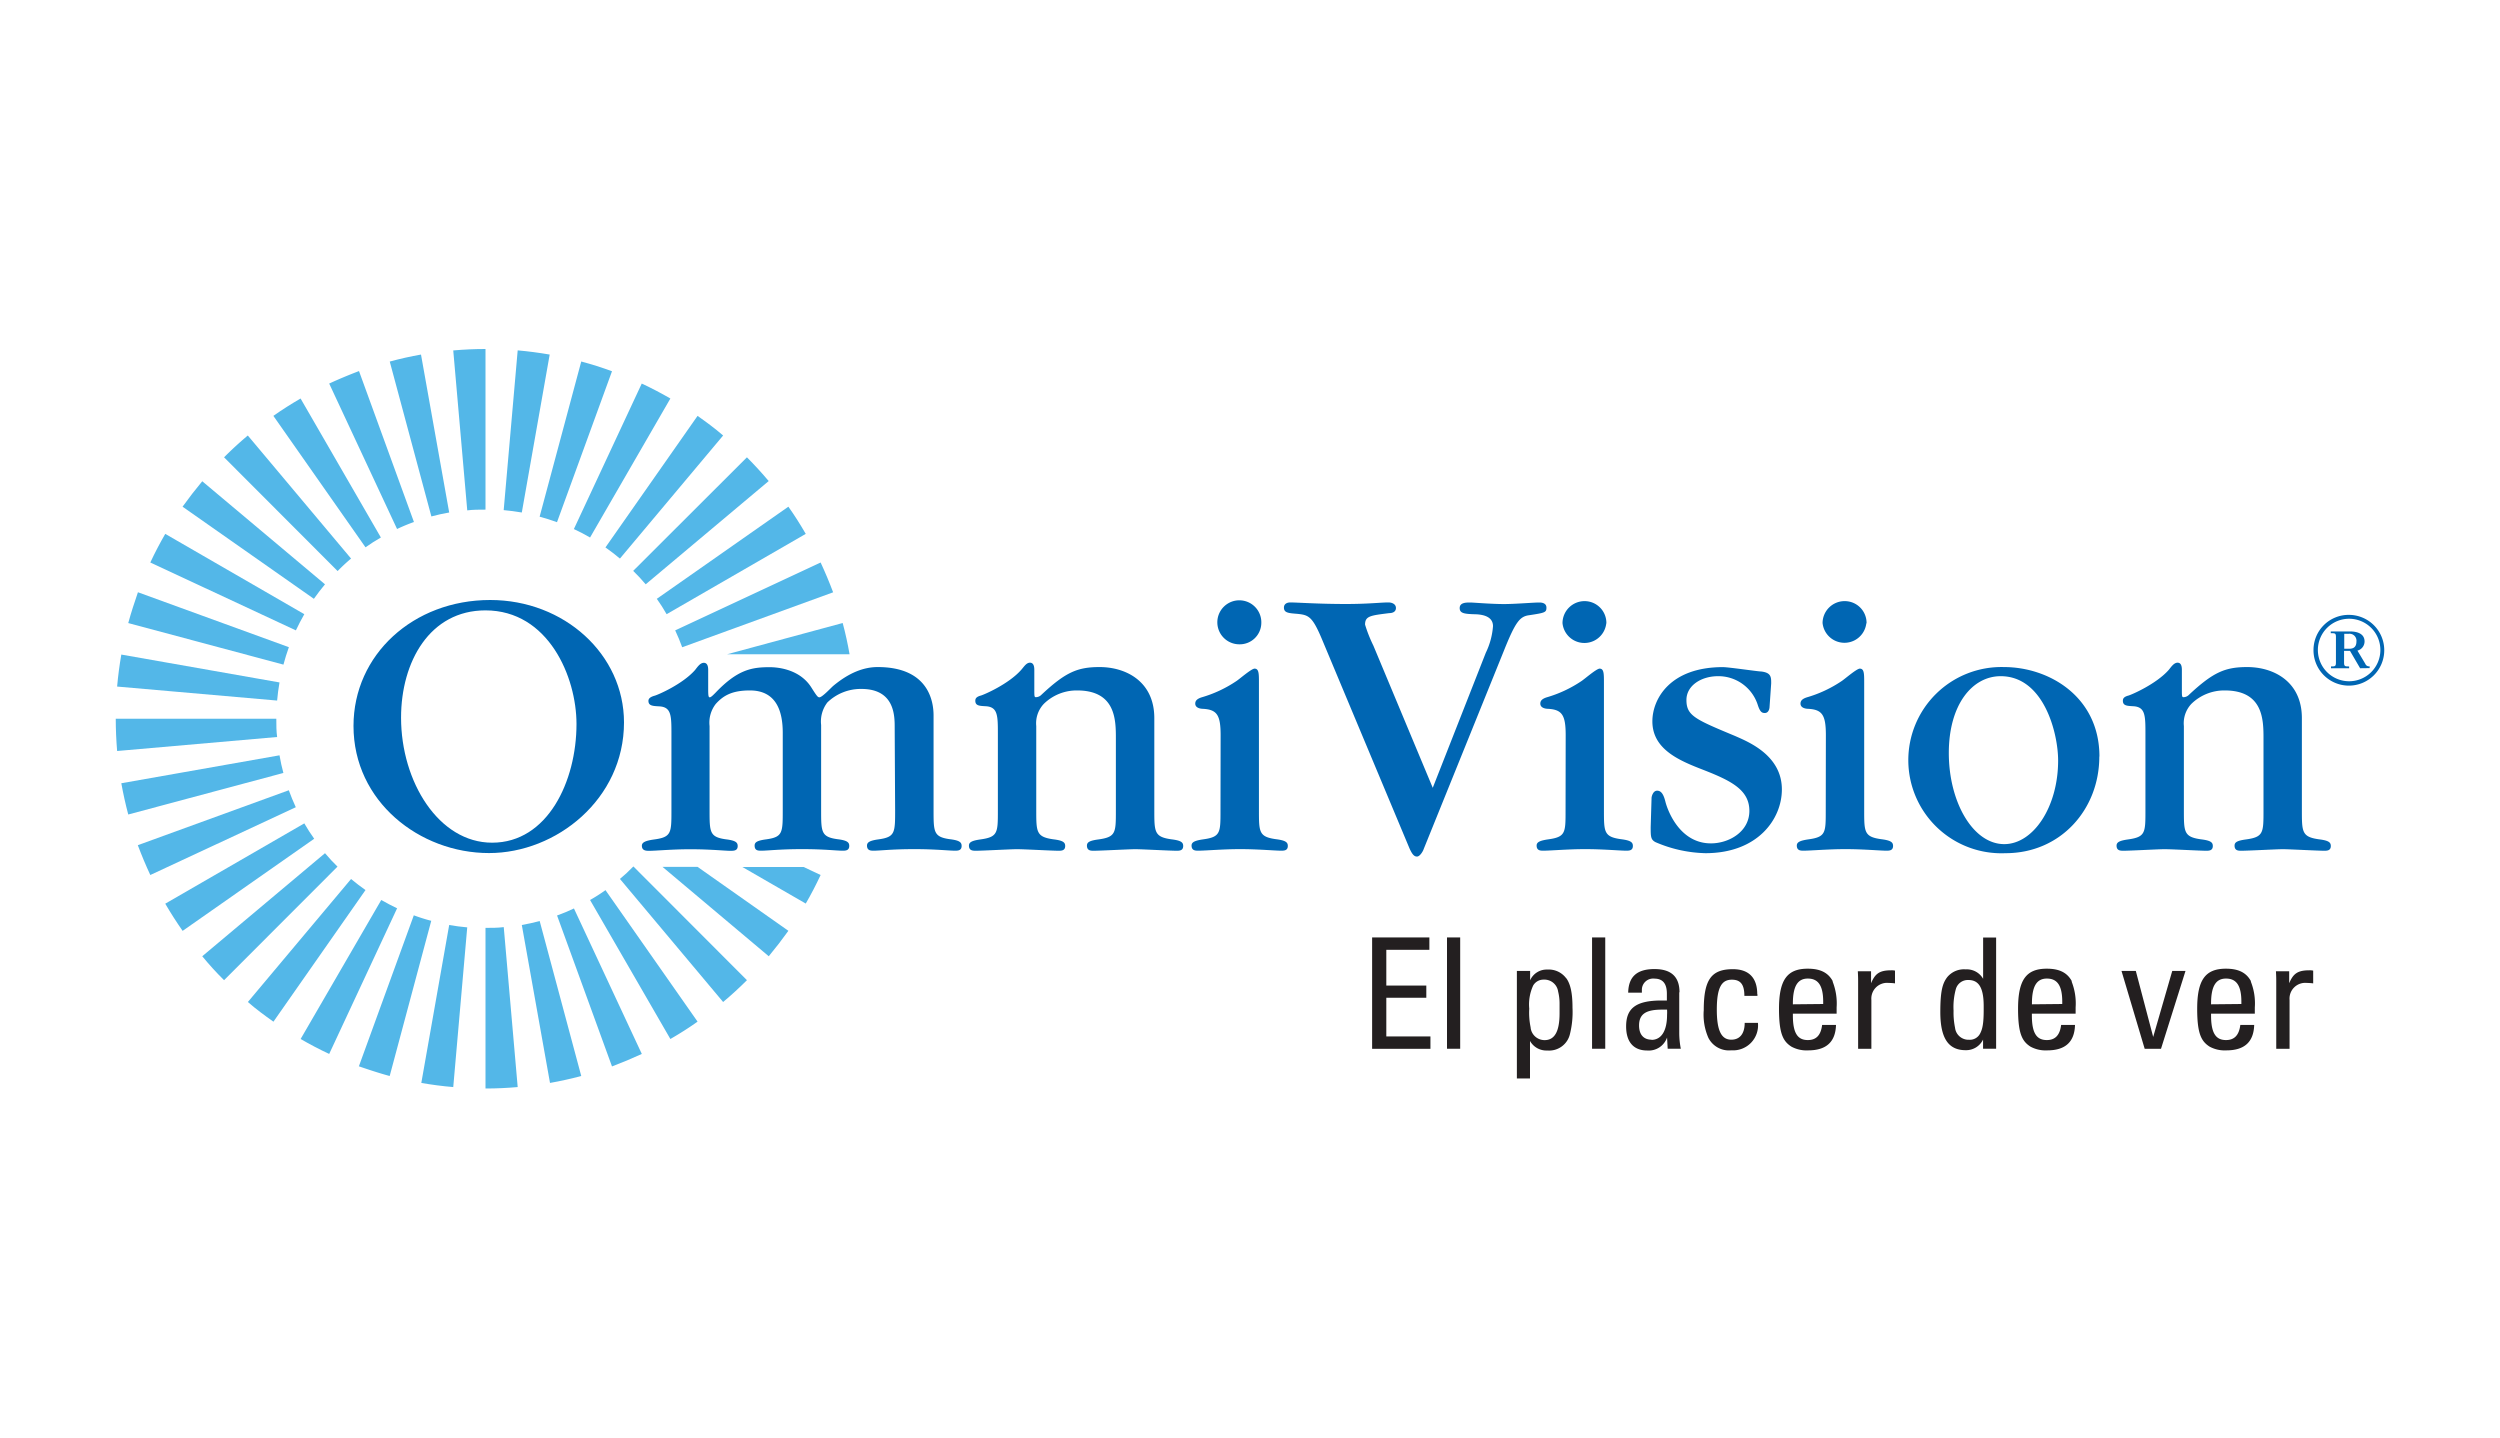 <svg id="Layer_1" data-name="Layer 1" xmlns="http://www.w3.org/2000/svg" viewBox="0 0 400 230"><defs><style>.cls-1,.cls-2{fill:#0066b3;}.cls-1{fill-rule:evenodd;}.cls-3{fill:#53b7e8;}.cls-4{fill:#231f20;}</style></defs><g id="OMNIVISION"><path class="cls-1" d="M99.84,115.6C99.84,104.7,90.28,96,78.43,96c-12.3,0-21.87,8.75-21.87,20.15,0,12.1,10.59,20.34,21.68,20.34,10.77,0,21.6-8.62,21.6-20.91m-7.6.25c0,9.19-4.63,19-13.5,19-8.55,0-14.57-9.76-14.57-20,0-9,4.63-17.17,13.5-17.17,10.07,0,14.57,10.64,14.57,18.18"/><path class="cls-2" d="M143.22,129.61c0,3.61,0,4.31-2.6,4.68-1.4.19-1.9.45-1.9,1,0,.82.63.82,1.08.82,1,0,2.91-.25,6.52-.25,3.3,0,5.51.25,6.47.25.44,0,1.07,0,1.07-.76,0-.57-.31-.89-1.9-1.08-2.59-.37-2.59-1.14-2.59-4.68V114.46c0-2.09-.7-7.73-8.94-7.73-2.22,0-4.56.89-7.1,3-.31.25-1.77,1.84-2.22,1.84-.25,0-.38-.13-1.26-1.52-2-3.24-6-3.3-6.72-3.3-2.85,0-5.13.38-8.68,4.12-.38.38-.7.7-.89.7s-.25-.19-.25-1.27v-3.11c0-.57-.13-1.14-.7-1.14s-1,.64-1.39,1.14c-2,2.29-6,4-6.47,4.12-.69.19-1,.45-1,.83,0,.82.76.82,1.78.88,1.9.13,1.9,1.52,1.9,4.5v12.17c0,3.55,0,4.25-2.73,4.62-1.39.19-2,.45-2,1,0,.82.7.82,1.2.82,1,0,3.62-.25,6.53-.25,3.23,0,5.58.25,6.4.25.57,0,1.2,0,1.2-.76,0-.57-.31-.89-1.9-1.08-2.6-.37-2.6-1.14-2.6-4.68V116.17a4.88,4.88,0,0,1,1-3.55c1.2-1.33,2.6-2.15,5.45-2.15,4.37,0,5.26,3.55,5.26,6.78v12.36c0,3.61,0,4.31-2.6,4.68-1.46.19-1.9.45-1.9,1,0,.82.57.82,1.08.82,1,0,3-.25,6.52-.25s5.45.25,6.47.25c.44,0,1.07,0,1.07-.76,0-.57-.31-.89-1.9-1.08-2.6-.37-2.6-1.14-2.6-4.68V116a5,5,0,0,1,1-3.61,7.68,7.68,0,0,1,5.44-2.16c5.33,0,5.33,4.31,5.33,6.15Z"/><path class="cls-2" d="M178.54,129.67c0,3.55,0,4.24-2.72,4.63-1.46.19-1.91.44-1.91,1,0,.82.64.82,1.08.82,1.08,0,5.71-.25,6.66-.25s5.64.25,6.59.25c.44,0,1.07,0,1.07-.76,0-.57-.31-.88-1.9-1.07-2.72-.39-2.72-1.15-2.72-4.7V114.9c0-5.89-4.56-8.17-8.75-8.17-3.55,0-5.45.82-9.31,4.43a1.26,1.26,0,0,1-.89.39c-.25,0-.25-.19-.25-1.27v-3.11c0-.57-.13-1.14-.7-1.14s-.95.64-1.39,1.14c-2,2.28-6,4-6.47,4.12-.69.19-.88.45-.88.83,0,.82.69.82,1.71.88,1.9.13,1.9,1.52,1.9,4.5v12.17c0,3.55,0,4.24-2.73,4.63-1.39.19-1.9.44-1.9,1,0,.82.64.82,1.14.82,1,0,5.58-.25,6.53-.25,1.2,0,5.7.25,6.65.25.45,0,1.08,0,1.08-.76,0-.57-.32-.88-1.9-1.07-2.73-.39-2.73-1.15-2.73-4.7V116.17a4.52,4.52,0,0,1,1.21-3.55,7.51,7.51,0,0,1,5.32-2.15c6.21,0,6.21,4.75,6.21,7.73Z"/><path class="cls-1" d="M195.28,129.73c0,3.49,0,4.18-2.73,4.56-1.39.2-1.9.45-1.9,1,0,.82.64.82,1.08.82,1.08,0,4-.25,6.65-.25,2.92,0,5.64.25,6.59.25.45,0,1.08,0,1.08-.76,0-.57-.32-.88-1.9-1.08-2.72-.38-2.72-1.14-2.72-4.62V109.2c0-1.39,0-2.22-.7-2.22-.51,0-2.47,1.72-2.92,2a19.78,19.78,0,0,1-5.57,2.6c-.76.25-1,.57-1,1,0,.76,1,.83,1.21.83,2.28.12,2.85,1,2.85,4.24Zm6.53-30a3.52,3.52,0,1,0-3.49,3.36,3.45,3.45,0,0,0,3.49-3.36"/><path class="cls-2" d="M240.59,104.2c1.9-4.76,2.59-5.58,4.11-5.77,2.48-.38,2.73-.44,2.73-1.21s-.82-.82-1.14-.82c-.95,0-3.93.25-5.64.25-2,0-5-.25-5.39-.25-.69,0-1.71,0-1.71.89s.83.95,2.73,1c1.07.07,2.6.38,2.6,1.9a11.74,11.74,0,0,1-1.15,4.25l-8.49,21.61-9.5-22.75a22.32,22.32,0,0,1-1.33-3.36c0-1.39.88-1.46,3.86-1.84.51,0,1.08-.19,1.08-.82s-.63-.89-1.2-.89c-1.27,0-3.24.25-6.79.25-4.43,0-7.79-.25-8.93-.25-.44,0-1,.19-1,.82,0,.83.69.89,2.09,1,1.9.19,2.47.38,4.12,4.37l13.87,33.14c.45,1,.76,1.33,1.21,1.33s.95-.82,1.07-1.2Z"/><path class="cls-1" d="M250.49,129.73c0,3.49,0,4.18-2.73,4.56-1.39.2-1.9.45-1.9,1,0,.82.64.82,1.08.82,1.08,0,4-.25,6.65-.25,2.92,0,5.64.25,6.59.25.45,0,1.08,0,1.08-.76,0-.57-.32-.88-1.9-1.08-2.73-.38-2.73-1.14-2.73-4.62V109.2c0-1.39,0-2.22-.69-2.22-.51,0-2.47,1.72-2.92,2a19.78,19.78,0,0,1-5.57,2.6c-.76.25-1,.57-1,1,0,.76,1,.83,1.21.83,2.28.12,2.85,1,2.85,4.24Zm6.53-30a3.49,3.49,0,0,0-3.49-3.55A3.53,3.53,0,0,0,250,99.7a3.52,3.52,0,0,0,7,.06"/><path class="cls-2" d="M264.11,132.33c0,1.52,0,2,.76,2.41a21.33,21.33,0,0,0,8,1.77c8.36,0,12.23-5.45,12.23-10.2,0-5.45-5.33-7.6-7.48-8.55-6.4-2.67-7.79-3.24-7.79-5.77,0-2.28,2.34-3.8,5.06-3.8a6.61,6.61,0,0,1,6.34,4.56c.38,1.2.7,1.33,1.14,1.33.64,0,.76-.76.76-1l.26-3.74c0-1,0-1.71-1.59-1.9-.51,0-5.2-.7-6.14-.7-8.43,0-11.28,5.07-11.28,8.68,0,4.56,4.49,6.34,8.23,7.79,4.38,1.72,7.29,3.17,7.29,6.53s-3.3,5.2-6.15,5.2c-5.13,0-7-5.52-7.28-6.65s-.64-1.78-1.33-1.78-.89,1-.89,1.14Z"/><path class="cls-1" d="M292.12,129.73c0,3.49,0,4.18-2.72,4.56-1.4.2-1.91.45-1.91,1,0,.82.64.82,1.08.82,1.08,0,4-.25,6.66-.25,2.91,0,5.64.25,6.58.25.45,0,1.08,0,1.08-.76,0-.57-.31-.88-1.9-1.08-2.72-.38-2.72-1.14-2.72-4.62V109.2c0-1.39,0-2.22-.7-2.22-.51,0-2.47,1.72-2.92,2a19.78,19.78,0,0,1-5.57,2.6c-.76.25-1,.57-1,1,0,.76,1,.83,1.21.83,2.28.12,2.85,1,2.85,4.24Zm6.53-30a3.49,3.49,0,0,0-3.49-3.55,3.53,3.53,0,0,0-3.55,3.49,3.52,3.52,0,0,0,7,.06"/><path class="cls-1" d="M335.91,121.05c0-9.57-8.05-14.32-15.28-14.32a14.9,14.9,0,1,0,.26,29.78c8.81,0,15-7,15-15.46m-24.08-.57c0-7.73,3.74-12.29,8.3-12.29,6.91,0,9.19,9.12,9.19,13.49,0,7.48-4,13.38-8.62,13.38-5,0-8.87-6.72-8.87-14.58"/><path class="cls-2" d="M362.16,129.67c0,3.55,0,4.24-2.73,4.63-1.45.19-1.9.44-1.9,1,0,.82.63.82,1.08.82,1.08,0,5.7-.25,6.65-.25s5.64.25,6.59.25c.45,0,1.08,0,1.08-.76,0-.57-.32-.88-1.9-1.07-2.73-.39-2.73-1.15-2.73-4.7V114.9c0-5.89-4.56-8.17-8.74-8.17-3.55,0-5.45.82-9.32,4.43a1.23,1.23,0,0,1-.88.39c-.26,0-.26-.19-.26-1.27v-3.11c0-.57-.12-1.14-.69-1.14s-1,.64-1.4,1.14c-2,2.28-6,4-6.46,4.12-.7.19-.89.45-.89.83,0,.82.7.82,1.71.88,1.9.13,1.9,1.52,1.9,4.5v12.17c0,3.55,0,4.24-2.72,4.63-1.39.19-1.9.44-1.9,1,0,.82.63.82,1.14.82,1,0,5.58-.25,6.52-.25,1.21,0,5.71.25,6.66.25.44,0,1.08,0,1.08-.76,0-.57-.32-.88-1.91-1.07-2.72-.39-2.72-1.15-2.72-4.7V116.17a4.52,4.52,0,0,1,1.2-3.55,7.53,7.53,0,0,1,5.33-2.15c6.21,0,6.21,4.75,6.21,7.73Z"/><path class="cls-1" d="M379.14,106.9v-.29a.63.63,0,0,1-.69-.4l-1.26-2.11a1.52,1.52,0,0,0,1.14-1.46c0-1.61-1.93-1.61-2.41-1.61h-3v.28c.69,0,.83,0,.83.61V106c0,.62-.16.63-.79.63v.29h2.9v-.29c-.65,0-.81,0-.81-.63v-1.86H376l1.62,2.78Zm-3.36-5.49a1.11,1.11,0,0,1,1.25,1.23c0,1.16-.84,1.16-1.25,1.16h-.7v-2.39ZM370.16,104a5.66,5.66,0,1,0,5.68-5.62,5.62,5.62,0,0,0-5.68,5.62m.7,0a5,5,0,1,1,4.92,5,5,5,0,0,1-4.92-5"/><path class="cls-3" d="M18.74,109.85c.15-1.73.38-3.44.67-5.12l25.31,4.46c-.17,1-.3,1.92-.38,2.9Z"/><path class="cls-3" d="M119.51,156.83q-1.83,1.83-3.81,3.49L99.19,140.63c.74-.62,1.46-1.28,2.15-2Z"/><path class="cls-3" d="M126.14,148.93Q124.66,151,123,153l-17-14.3h5.61Z"/><path class="cls-3" d="M131.3,140c-.73,1.56-1.52,3.09-2.38,4.57l-10.14-5.85h9.8Z"/><path class="cls-3" d="M134.83,99.68c.44,1.63.8,3.29,1.1,5H116.34Z"/><path class="cls-3" d="M131.3,90q1.09,2.34,2,4.77l-24.15,8.79c-.33-.92-.71-1.82-1.12-2.7Z"/><path class="cls-3" d="M126.14,81.07c1,1.4,1.91,2.85,2.78,4.35L106.66,98.27c-.49-.85-1-1.67-1.57-2.46Z"/><path class="cls-3" d="M119.51,73.17c1.21,1.22,2.38,2.49,3.48,3.8L103.31,93.49c-.63-.74-1.28-1.46-2-2.15Z"/><path class="cls-3" d="M111.61,66.54c1.41,1,2.78,2,4.09,3.14L99.19,89.37c-.75-.63-1.52-1.22-2.32-1.78Z"/><path class="cls-3" d="M102.68,61.37c1.57.73,3.09,1.53,4.58,2.39L94.41,86c-.84-.49-1.7-.94-2.59-1.35Z"/><path class="cls-3" d="M93,57.84q2.51.67,4.92,1.56L89.12,83.55c-.91-.33-1.84-.63-2.78-.88Z"/><path class="cls-3" d="M82.83,56.06c1.73.15,3.43.38,5.12.67L83.49,82c-1-.17-1.92-.29-2.9-.38Z"/><path class="cls-3" d="M72.52,56.07c1.7-.15,3.42-.23,5.16-.23v25.7c-1,0-2,0-2.92.12Z"/><path class="cls-3" d="M62.36,57.85q2.49-.68,5-1.12L71.87,82q-1.45.25-2.85.63Z"/><path class="cls-3" d="M52.67,61.37c1.55-.72,3.15-1.38,4.77-2l8.79,24.15a29,29,0,0,0-2.7,1.12Z"/><path class="cls-3" d="M43.74,66.54c1.41-1,2.86-1.91,4.35-2.78L60.94,86c-.84.48-1.66,1-2.46,1.57Z"/><path class="cls-3" d="M35.85,73.17q1.82-1.83,3.8-3.49L56.17,89.37a28.68,28.68,0,0,0-2.15,2Z"/><path class="cls-3" d="M29.21,81.07Q30.7,79,32.36,77L52,93.49c-.62.75-1.22,1.52-1.78,2.32Z"/><path class="cls-3" d="M24.05,90c.73-1.57,1.53-3.09,2.39-4.58L48.69,98.27c-.48.84-.93,1.7-1.35,2.59Z"/><path class="cls-3" d="M20.52,99.69c.45-1.67,1-3.32,1.55-4.93l24.15,8.79c-.33.92-.62,1.84-.87,2.79Z"/><path class="cls-3" d="M96.87,142.41l14.74,21.05c-1.4,1-2.86,1.92-4.35,2.78L94.41,144a28.49,28.49,0,0,0,2.46-1.57"/><path class="cls-3" d="M91.82,145.33l10.87,23.3q-2.34,1.08-4.77,2l-8.79-24.15c.91-.33,1.81-.7,2.69-1.12"/><path class="cls-3" d="M86.34,147.33,93,172.16q-2.47.66-5,1.11L83.49,148q1.45-.26,2.85-.63"/><path class="cls-3" d="M80.6,148.34l2.23,25.59c-1.69.15-3.42.23-5.15.23v-25.7c1,0,1.95,0,2.92-.12"/><path class="cls-3" d="M74.76,148.34l-2.24,25.59c-1.72-.14-3.43-.37-5.11-.66L71.87,148c.95.17,1.92.29,2.89.38"/><path class="cls-3" d="M69,147.33l-6.65,24.83c-1.67-.45-3.32-1-4.93-1.55l8.79-24.16a29.17,29.17,0,0,0,2.79.88"/><path class="cls-3" d="M63.53,145.34,52.67,168.63c-1.56-.73-3.09-1.53-4.57-2.39L61,144q1.26.72,2.58,1.35"/><path class="cls-3" d="M58.48,142.41,43.75,163.47c-1.41-1-2.78-2-4.09-3.15l16.51-19.68c.75.62,1.52,1.22,2.31,1.77"/><path class="cls-3" d="M54,138.66,35.85,156.83Q34,155,32.36,153L52,136.51c.63.75,1.29,1.47,2,2.15"/><path class="cls-3" d="M50.27,134.2,29.22,148.94q-1.48-2.12-2.78-4.35l22.25-12.85c.49.84,1,1.66,1.58,2.46"/><path class="cls-3" d="M47.34,129.15,24.05,140q-1.08-2.32-2-4.77l24.16-8.79q.5,1.38,1.11,2.7"/><path class="cls-3" d="M45.35,123.67l-24.83,6.65c-.44-1.65-.81-3.34-1.11-5l25.31-4.47c.17,1,.38,1.92.63,2.86"/><path class="cls-3" d="M44.34,117.92l-25.6,2.24c-.14-1.7-.22-3.42-.22-5.16H44.21c0,1,0,2,.13,2.92"/><polygon class="cls-4" points="228.7 149.99 228.7 151.97 221.81 151.97 221.81 157.69 228.21 157.69 228.21 159.64 221.81 159.64 221.81 165.83 228.87 165.83 228.87 167.81 219.54 167.81 219.54 149.99 228.7 149.99"/><rect class="cls-4" x="231.52" y="149.99" width="2.11" height="17.81"/><path class="cls-4" d="M250.6,156.51c.69.94,1,2.44,1,4.71a14.55,14.55,0,0,1-.4,4.19,3.42,3.42,0,0,1-3.64,2.67,3,3,0,0,1-2.76-1.53v6H242.7V155.35h2.12v1.5a2.89,2.89,0,0,1,2.76-1.72,3.47,3.47,0,0,1,3,1.38m-5.68,7.91a2.24,2.24,0,0,0,2.24,2c1.6,0,2.39-1.38,2.39-4.29v-1.49a8.12,8.12,0,0,0-.23-2,2.22,2.22,0,0,0-2.31-1.9,1.9,1.9,0,0,0-1.68.94,7.21,7.21,0,0,0-.63,3.7,11.62,11.62,0,0,0,.22,3"/><rect class="cls-4" x="254.73" y="149.99" width="2.11" height="17.81"/><path class="cls-4" d="M268.68,158.78v6.61a13.28,13.28,0,0,0,.25,2.41h-2.1l-.1-1.8h0a3.1,3.1,0,0,1-3.18,2.08c-2.17,0-3.37-1.36-3.37-3.85,0-2.82,1.45-4.15,5.66-4.15h.86V159c0-1.45-.52-2.42-2-2.42a1.8,1.8,0,0,0-2,1.83c0,.2,0,.3,0,.42h-2.19c.05-2.57,1.41-3.78,4.21-3.78s4,1.36,4,3.71m-4.5,7.62c1.67,0,2.51-1.56,2.51-4a6.89,6.89,0,0,0,0-.84c-.17,0-.52,0-.79,0-2.43,0-3.69.59-3.69,2.54,0,1.46.74,2.27,2,2.27"/><path class="cls-4" d="M281.19,159.07v.27H279.1c0-1.82-.61-2.59-2-2.59-1.6,0-2.41,1.16-2.41,4.79,0,3.28.69,4.81,2.32,4.81,1.32,0,2.14-.91,2.14-2.69h2.12a4,4,0,0,1-4.26,4.39,3.69,3.69,0,0,1-3.67-2,9.21,9.21,0,0,1-.74-4.42c0-4.93,1.23-6.56,4.67-6.56,2.54,0,3.89,1.38,3.89,4"/><path class="cls-4" d="M293.22,157.05a9.55,9.55,0,0,1,.64,4.14v1h-7v.3c0,2.88.81,3.92,2.39,3.92,1.36,0,2.09-.79,2.29-2.42h2.22c-.08,2.72-1.56,4.07-4.46,4.07a5.07,5.07,0,0,1-2.66-.59c-1.38-.87-2-2.15-2-6.07,0-4.66,1.33-6.41,4.6-6.41,1.73,0,3.18.46,4,2m-1.53,3.65v-.37c0-2.64-.84-3.7-2.46-3.7s-2.39,1.21-2.39,4v.12Z"/><path class="cls-4" d="M303.2,155.25v2.09a8.42,8.42,0,0,0-1-.07,2.52,2.52,0,0,0-2.78,2.72v7.82h-2.12V157c0-.27,0-.79-.05-1.6h2.12v1.92c.64-1.53,1.35-2.07,3.2-2.07a2.44,2.44,0,0,1,.64.05"/><path class="cls-4" d="M319.38,150V167.8h-2.09v-1.47a3,3,0,0,1-2.78,1.7c-2.61,0-4.06-1.68-4.06-6.1,0-3.5.39-4.61,1.08-5.55a3.47,3.47,0,0,1,3-1.28,3,3,0,0,1,2.77,1.51V150Zm-6.57,14.46a2.16,2.16,0,0,0,2.24,1.9,1.84,1.84,0,0,0,1.77-1c.37-.71.57-1.57.57-3.77v-.62c0-3.28-1-4.17-2.47-4.17a2,2,0,0,0-2,1.51,10.82,10.82,0,0,0-.35,3.4,12.06,12.06,0,0,0,.25,2.79"/><path class="cls-4" d="M331.46,157.05a9.55,9.55,0,0,1,.64,4.14v1h-7v.3c0,2.88.81,3.92,2.39,3.92,1.35,0,2.09-.79,2.29-2.42H332c-.07,2.72-1.55,4.07-4.45,4.07a5.07,5.07,0,0,1-2.66-.59c-1.38-.87-2-2.15-2-6.07,0-4.66,1.33-6.41,4.6-6.41,1.73,0,3.18.46,4,2m-1.53,3.65v-.37c0-2.64-.84-3.7-2.46-3.7s-2.39,1.21-2.39,4v.12Z"/><polygon class="cls-4" points="341.73 155.35 344.51 165.91 347.56 155.35 349.68 155.35 345.76 167.81 343.15 167.81 339.44 155.35 341.73 155.35"/><path class="cls-4" d="M360.13,157.05a9.4,9.4,0,0,1,.64,4.14v1h-7v.3c0,2.88.81,3.92,2.39,3.92,1.35,0,2.09-.79,2.29-2.42h2.22c-.08,2.72-1.55,4.07-4.46,4.07a5.07,5.07,0,0,1-2.66-.59c-1.38-.87-2-2.15-2-6.07,0-4.66,1.33-6.41,4.6-6.41,1.73,0,3.18.46,4,2m-1.53,3.65v-.37c0-2.64-.84-3.7-2.46-3.7s-2.39,1.21-2.39,4v.12Z"/><path class="cls-4" d="M370.11,155.25v2.09a8.72,8.72,0,0,0-1-.07,2.52,2.52,0,0,0-2.78,2.72v7.82H364.2V157c0-.27,0-.79-.05-1.6h2.12v1.92c.64-1.53,1.35-2.07,3.2-2.07a2.52,2.52,0,0,1,.64.05"/></g></svg>